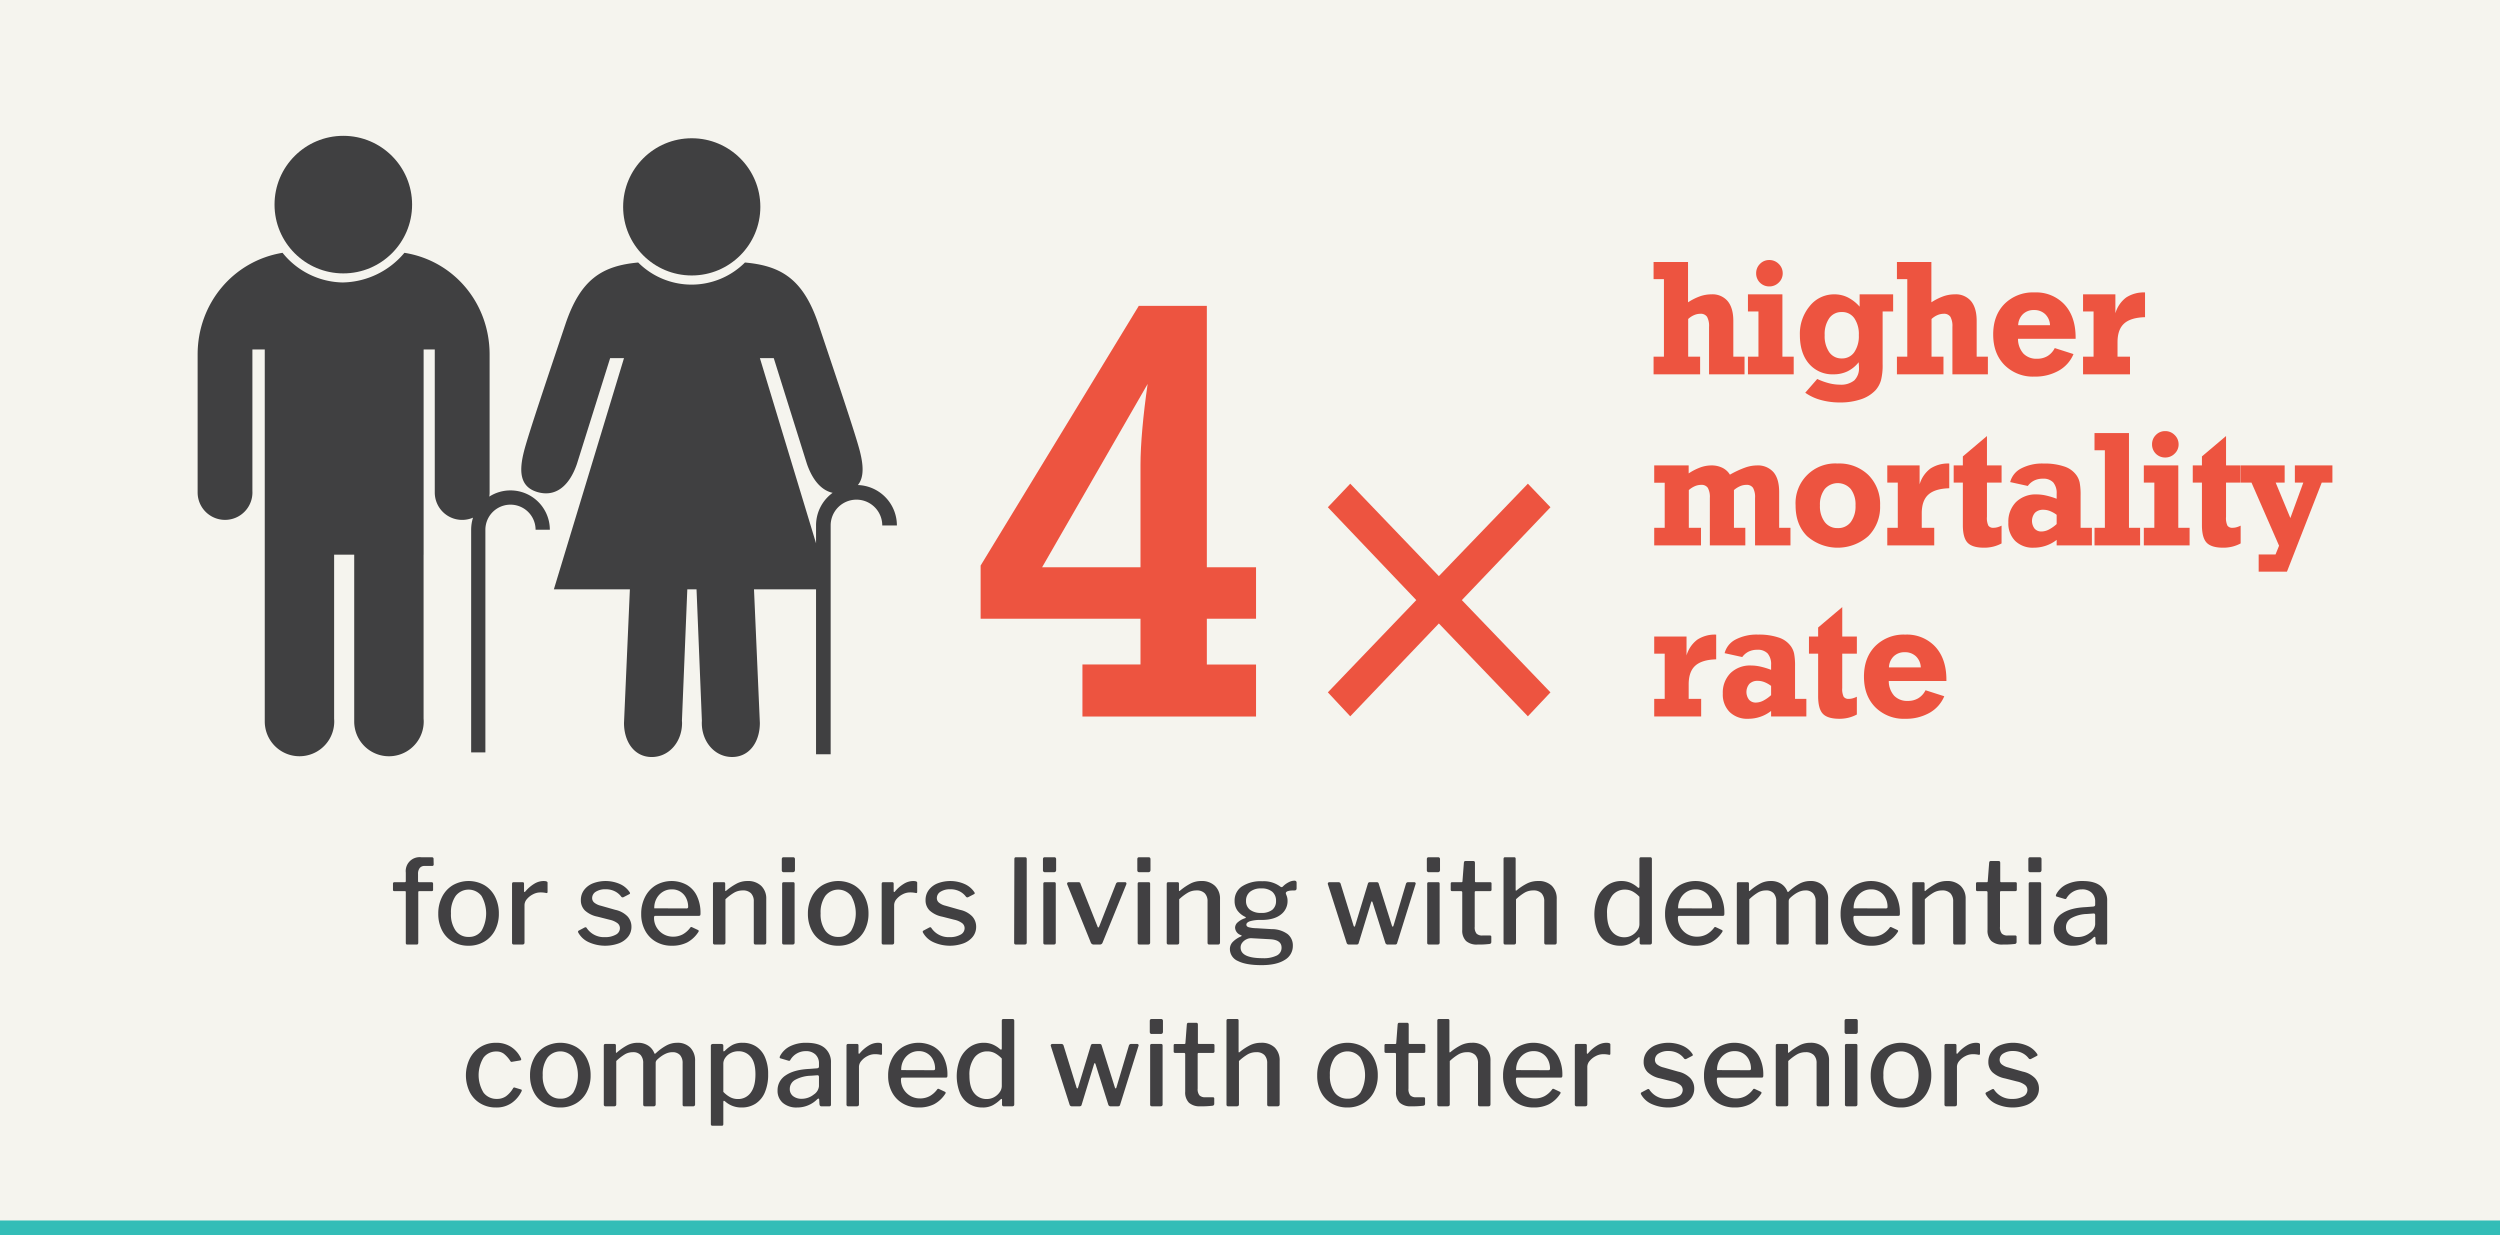 <svg xmlns="http://www.w3.org/2000/svg" width="850" height="420" viewBox="0 0 850 420"><defs><style>.cls-1{fill:#f5f4ee;}.cls-2{fill:none;stroke:#33bdb7;stroke-linecap:square;stroke-miterlimit:10;stroke-width:5.029px;}.cls-3{fill:#414042;}.cls-4{fill:#404041;}.cls-5{fill:#ed5440;}</style></defs><title>A11-pc-09am</title><g id="Top_Data_Viz" data-name="Top Data Viz"><rect class="cls-1" width="850" height="420"/><line class="cls-2" x1="0.527" y1="417.478" x2="849.473" y2="417.478"/><path class="cls-3" d="M147.251,300.468v2.08c0,.294-.173.44-.52.44h-4.16a.319.319,0,0,0-.36.36v17.16q0,.641-.52.64h-3.24c-.319,0-.479-.186-.479-.56v-17.28q0-.32-.28-.32h-3.6c-.32,0-.48-.146-.48-.44v-2.08a.46.46,0,0,1,.521-.52h3.439a.4.4,0,0,0,.32-.1.646.646,0,0,0,.08-.38v-2.76a4.726,4.726,0,0,1,5.279-5.24h3.561a.53.53,0,0,1,.6.6l.04,1.88a.465.465,0,0,1-.14.34.512.512,0,0,1-.38.14h-2.561a2,2,0,0,0-1.68.72,3.181,3.181,0,0,0-.56,2v2.44q0,.36.4.36h4.16Q147.251,299.948,147.251,300.468Z"/><path class="cls-3" d="M153.911,320.168a9.362,9.362,0,0,1-3.62-3.86,12.116,12.116,0,0,1-1.28-5.64,12.35,12.35,0,0,1,1.32-5.78,9.683,9.683,0,0,1,3.66-3.94,10.893,10.893,0,0,1,10.72.02,9.581,9.581,0,0,1,3.62,3.94,12.453,12.453,0,0,1,1.28,5.72,11.97,11.97,0,0,1-1.3,5.64,9.634,9.634,0,0,1-3.641,3.88,10.272,10.272,0,0,1-5.38,1.4A10.39,10.39,0,0,1,153.911,320.168Zm9.82-3.72a11.947,11.947,0,0,0-.021-11.84,5.573,5.573,0,0,0-8.78,0,9.737,9.737,0,0,0-1.6,5.94,9.57,9.57,0,0,0,1.6,5.88,5.248,5.248,0,0,0,4.44,2.12A5.121,5.121,0,0,0,163.731,316.448Z"/><path class="cls-3" d="M174.091,320.508v-19.96c0-.4.173-.6.521-.6h3.08q.479,0,.479.52v2.52c0,.16.046.254.14.28s.193-.026.3-.16a12.227,12.227,0,0,1,3.06-2.64,6.143,6.143,0,0,1,3.1-.92q1.4,0,1.4.56v3.12q0,.48-.439.4a8.748,8.748,0,0,0-2.12-.2,5.288,5.288,0,0,0-2.36.62,6.45,6.45,0,0,0-2.08,1.62,3.163,3.163,0,0,0-.84,2.04v12.76q0,.681-.76.68h-2.84A.566.566,0,0,1,174.091,320.508Z"/><path class="cls-3" d="M209.051,303.048a6.819,6.819,0,0,0-3.16-.7,5.984,5.984,0,0,0-3.28.82,2.521,2.521,0,0,0-1.28,2.22,1.989,1.989,0,0,0,.641,1.44,5.474,5.474,0,0,0,2.319,1.12l4.92,1.4a8.115,8.115,0,0,1,4.141,2.22,5.144,5.144,0,0,1,1.34,3.54,5.337,5.337,0,0,1-1.14,3.38,7.3,7.3,0,0,1-3.181,2.26,13.641,13.641,0,0,1-10.24-.42,7.621,7.621,0,0,1-3.479-3.18.715.715,0,0,1-.12-.36.393.393,0,0,1,.2-.36l1.96-1.04a.942.942,0,0,1,.4-.12.381.381,0,0,1,.319.16,7.043,7.043,0,0,0,6.28,3.2,7.279,7.279,0,0,0,3.64-.82,2.482,2.482,0,0,0,1.44-2.22,2.158,2.158,0,0,0-.82-1.7,6.861,6.861,0,0,0-2.7-1.18l-4.08-1.04a8.836,8.836,0,0,1-4.319-2.12,4.844,4.844,0,0,1-1.36-3.52,5.6,5.6,0,0,1,1.061-3.38,6.958,6.958,0,0,1,2.96-2.28,12.131,12.131,0,0,1,9.3.22,7.7,7.7,0,0,1,3.24,2.72.785.785,0,0,1,.159.4.337.337,0,0,1-.2.28l-2.08,1.08a.557.557,0,0,1-.24.04.612.612,0,0,1-.44-.2A6.126,6.126,0,0,0,209.051,303.048Z"/><path class="cls-3" d="M223.23,315.288a6.444,6.444,0,0,0,5.58,3.18,6.918,6.918,0,0,0,3.279-.76,8.053,8.053,0,0,0,2.641-2.36.346.346,0,0,1,.279-.16.57.57,0,0,1,.32.08l2.04.96a.363.363,0,0,1,.2.32.684.684,0,0,1-.12.32,10.445,10.445,0,0,1-3.84,3.58,11.444,11.444,0,0,1-5.24,1.1,10.539,10.539,0,0,1-5.36-1.36,9.49,9.49,0,0,1-3.68-3.82,11.616,11.616,0,0,1-1.32-5.58,12.423,12.423,0,0,1,1.36-5.92,9.782,9.782,0,0,1,3.7-3.94,10.8,10.8,0,0,1,10.42-.08,8.668,8.668,0,0,1,3.46,3.78,13.188,13.188,0,0,1,1.22,5.88v.16a1.148,1.148,0,0,1-.1.54q-.1.18-.5.18h-14.8c-.268,0-.4.213-.4.64A6.294,6.294,0,0,0,223.23,315.288Zm10.06-6.42a.868.868,0,0,0,.54-.12.563.563,0,0,0,.14-.44,6.607,6.607,0,0,0-.659-2.92,5.242,5.242,0,0,0-4.9-3,5.592,5.592,0,0,0-3.16.9,6.072,6.072,0,0,0-2.1,2.36,6.57,6.57,0,0,0-.7,3.18Z"/><path class="cls-3" d="M242.409,320.508v-19.96c0-.4.173-.6.521-.6h3.16q.479,0,.479.52v2.2c0,.16.033.254.1.28s.167-.026.3-.16a20.138,20.138,0,0,1,3.68-2.46,7.833,7.833,0,0,1,3.479-.78,6.443,6.443,0,0,1,4.7,1.66,5.948,5.948,0,0,1,1.7,4.46v14.76q0,.72-.68.72h-2.96q-.6,0-.6-.64v-14a3.859,3.859,0,0,0-.939-2.78,3.737,3.737,0,0,0-2.82-.98,5.863,5.863,0,0,0-2.82.7,16.4,16.4,0,0,0-3.06,2.3v14.72a.662.662,0,0,1-.18.52.862.862,0,0,1-.58.16h-2.84A.566.566,0,0,1,242.409,320.508Z"/><path class="cls-3" d="M270.289,295.708a.946.946,0,0,1-.18.64.8.8,0,0,1-.62.2h-2.96a.724.724,0,0,1-.561-.18.863.863,0,0,1-.16-.58v-3.64q0-.68.6-.68h3.319a.513.513,0,0,1,.4.18.669.669,0,0,1,.16.46Zm-.12,24.68a.784.784,0,0,1-.18.6.935.935,0,0,1-.62.16h-2.721a.855.855,0,0,1-.56-.14.642.642,0,0,1-.16-.5v-19.96a.706.706,0,0,1,.12-.46.561.561,0,0,1,.44-.14h3.2q.48,0,.48.56Z"/><path class="cls-3" d="M279.589,320.168a9.362,9.362,0,0,1-3.62-3.86,12.116,12.116,0,0,1-1.28-5.64,12.35,12.35,0,0,1,1.32-5.78,9.683,9.683,0,0,1,3.66-3.94,10.893,10.893,0,0,1,10.72.02,9.581,9.581,0,0,1,3.62,3.94,12.453,12.453,0,0,1,1.28,5.72,11.97,11.97,0,0,1-1.3,5.64,9.634,9.634,0,0,1-3.641,3.88,10.272,10.272,0,0,1-5.38,1.4A10.39,10.39,0,0,1,279.589,320.168Zm9.82-3.72a11.947,11.947,0,0,0-.021-11.84,5.573,5.573,0,0,0-8.78,0,9.737,9.737,0,0,0-1.6,5.94,9.57,9.57,0,0,0,1.6,5.88,5.248,5.248,0,0,0,4.44,2.12A5.121,5.121,0,0,0,289.409,316.448Z"/><path class="cls-3" d="M299.768,320.508v-19.96c0-.4.173-.6.521-.6h3.08q.479,0,.479.52v2.52c0,.16.046.254.14.28s.193-.026.3-.16a12.227,12.227,0,0,1,3.06-2.64,6.143,6.143,0,0,1,3.1-.92q1.4,0,1.4.56v3.12q0,.48-.439.4a8.748,8.748,0,0,0-2.12-.2,5.288,5.288,0,0,0-2.36.62,6.45,6.45,0,0,0-2.08,1.62,3.163,3.163,0,0,0-.84,2.04v12.76q0,.681-.76.68h-2.84A.566.566,0,0,1,299.768,320.508Z"/><path class="cls-3" d="M326.249,303.048a6.819,6.819,0,0,0-3.16-.7,5.984,5.984,0,0,0-3.28.82,2.521,2.521,0,0,0-1.28,2.22,1.989,1.989,0,0,0,.641,1.44,5.474,5.474,0,0,0,2.319,1.12l4.92,1.4a8.115,8.115,0,0,1,4.141,2.22,5.144,5.144,0,0,1,1.34,3.54,5.337,5.337,0,0,1-1.14,3.38,7.3,7.3,0,0,1-3.181,2.26,13.641,13.641,0,0,1-10.24-.42,7.621,7.621,0,0,1-3.479-3.18.715.715,0,0,1-.12-.36.393.393,0,0,1,.2-.36l1.96-1.04a.942.942,0,0,1,.4-.12.381.381,0,0,1,.319.16,7.043,7.043,0,0,0,6.28,3.2,7.279,7.279,0,0,0,3.64-.82,2.482,2.482,0,0,0,1.44-2.22,2.158,2.158,0,0,0-.82-1.7,6.861,6.861,0,0,0-2.7-1.18l-4.08-1.04a8.836,8.836,0,0,1-4.319-2.12,4.844,4.844,0,0,1-1.36-3.52,5.6,5.6,0,0,1,1.061-3.38,6.958,6.958,0,0,1,2.96-2.28,12.131,12.131,0,0,1,9.3.22,7.7,7.7,0,0,1,3.24,2.72.785.785,0,0,1,.159.4.337.337,0,0,1-.2.28l-2.08,1.08a.557.557,0,0,1-.24.04.612.612,0,0,1-.44-.2A6.126,6.126,0,0,0,326.249,303.048Z"/><path class="cls-3" d="M349.088,320.388a.787.787,0,0,1-.18.6,1.014,1.014,0,0,1-.66.16h-2.721a.855.855,0,0,1-.56-.14.642.642,0,0,1-.16-.5l.08-28.44c0-.4.173-.6.521-.6h3.159q.52,0,.521.6Z"/><path class="cls-3" d="M359.087,295.708a.946.946,0,0,1-.18.64.8.8,0,0,1-.62.2h-2.96a.724.724,0,0,1-.561-.18.863.863,0,0,1-.16-.58v-3.64q0-.68.6-.68h3.319a.513.513,0,0,1,.4.18.669.669,0,0,1,.16.46Zm-.12,24.68a.784.784,0,0,1-.18.6.935.935,0,0,1-.62.16h-2.721a.855.855,0,0,1-.56-.14.642.642,0,0,1-.16-.5v-19.96a.706.706,0,0,1,.12-.46.561.561,0,0,1,.44-.14h3.2q.48,0,.48.56Z"/><path class="cls-3" d="M382.927,300.168a.557.557,0,0,1,.04.46l-8.08,19.84a.99.99,0,0,1-1.04.68h-1.88a1.065,1.065,0,0,1-1.08-.64l-8.04-19.84a.437.437,0,0,1-.04-.2.478.478,0,0,1,.16-.38.585.585,0,0,1,.4-.14h3.32a.623.623,0,0,1,.68.52l5.761,14.48q.12.4.279.4t.36-.44l5.68-14.48a.825.825,0,0,1,.721-.48h2.359A.421.421,0,0,1,382.927,300.168Z"/><path class="cls-3" d="M391.167,295.708a.946.946,0,0,1-.18.64.8.8,0,0,1-.62.2h-2.96a.724.724,0,0,1-.561-.18.863.863,0,0,1-.16-.58v-3.64q0-.68.6-.68h3.319a.513.513,0,0,1,.4.18.669.669,0,0,1,.16.46Zm-.12,24.68a.784.784,0,0,1-.18.6.935.935,0,0,1-.62.16h-2.721a.855.855,0,0,1-.56-.14.642.642,0,0,1-.16-.5v-19.96a.706.706,0,0,1,.12-.46.561.561,0,0,1,.44-.14h3.2q.48,0,.48.56Z"/><path class="cls-3" d="M396.686,320.508v-19.96c0-.4.173-.6.521-.6h3.16q.479,0,.479.52v2.2c0,.16.033.254.1.28s.167-.026.3-.16a20.138,20.138,0,0,1,3.68-2.46,7.833,7.833,0,0,1,3.479-.78,6.443,6.443,0,0,1,4.7,1.66,5.948,5.948,0,0,1,1.7,4.46v14.76q0,.72-.68.72h-2.96q-.6,0-.6-.64v-14a3.859,3.859,0,0,0-.939-2.78,3.737,3.737,0,0,0-2.82-.98,5.863,5.863,0,0,0-2.82.7,16.4,16.4,0,0,0-3.06,2.3v14.72a.662.662,0,0,1-.18.52.862.862,0,0,1-.58.16h-2.84A.566.566,0,0,1,396.686,320.508Z"/><path class="cls-3" d="M440.847,300.148v1.8q0,.8-.681.8-.64,0-1.2.04a4.531,4.531,0,0,0-.96.16,1.458,1.458,0,0,0-.7.38.583.583,0,0,0-.1.54q.04.119.3.8a4.59,4.59,0,0,1,.261,1.64,5.685,5.685,0,0,1-2.3,4.66q-2.3,1.821-6.659,1.82a12.128,12.128,0,0,0-3.841.44q-1.2.44-1.2,1.16,0,.6.76.86a10.183,10.183,0,0,0,2.56.34l5.32.32a9.1,9.1,0,0,1,5.38,1.68,4.889,4.889,0,0,1,1.78,3.96,5.46,5.46,0,0,1-2.78,4.84q-2.78,1.759-7.86,1.76-5.279,0-8.02-1.4a4.408,4.408,0,0,1-2.74-4.08,3.435,3.435,0,0,1,.96-2.4,8.672,8.672,0,0,1,2.8-1.88q.48-.24,0-.44a2.842,2.842,0,0,1-2-2.56,2.456,2.456,0,0,1,.9-1.8,7.029,7.029,0,0,1,2.5-1.4q.24-.08.24-.2c0-.106-.08-.2-.24-.28a6.875,6.875,0,0,1-2.68-2.24,5.561,5.561,0,0,1-.88-3.16,5.718,5.718,0,0,1,2.46-4.9,11.688,11.688,0,0,1,6.939-1.78,9.407,9.407,0,0,1,6.12,1.8.86.86,0,0,0,.44.2.691.691,0,0,0,.479-.24,7.116,7.116,0,0,1,1.86-1.38,4.39,4.39,0,0,1,2.02-.58Q440.846,299.427,440.847,300.148Zm-15.4,18.84a3.427,3.427,0,0,0-1.62.36,3.877,3.877,0,0,0-1.439,1.14,2.618,2.618,0,0,0-.58,1.66q0,3.639,7.52,3.64a10.1,10.1,0,0,0,4.76-.9,2.9,2.9,0,0,0,1.641-2.7q0-2.6-3.761-2.84Zm7.14-9.66a3.728,3.728,0,0,0,1.261-3.02,3.931,3.931,0,0,0-1.28-3.12,5.56,5.56,0,0,0-3.76-1.12,5.745,5.745,0,0,0-3.8,1.14,3.833,3.833,0,0,0-1.359,3.1,3.639,3.639,0,0,0,1.34,3,5.951,5.951,0,0,0,3.82,1.08A5.757,5.757,0,0,0,432.586,309.328Z"/><path class="cls-3" d="M481.266,300.168a.44.44,0,0,1,.02.46l-6.24,19.96a.709.709,0,0,1-.26.44.9.9,0,0,1-.5.12h-2.36a.827.827,0,0,1-.92-.6l-4.319-13.72q-.12-.36-.28-.36-.12,0-.24.36l-4.2,13.76a.709.709,0,0,1-.26.44.9.9,0,0,1-.5.12h-2.479a.8.8,0,0,1-.881-.6l-6.359-19.88a.437.437,0,0,1-.04-.2.531.531,0,0,1,.14-.36.481.481,0,0,1,.38-.16h3.12a.725.725,0,0,1,.721.52l4.4,14.24c.08.24.173.36.28.36s.2-.133.28-.4l4.319-14.24a.617.617,0,0,1,.681-.48h2.319a.625.625,0,0,1,.681.52l4.479,14.24c.08.24.173.36.28.36s.2-.133.28-.4l4.239-14.24a.751.751,0,0,1,.761-.48h2.039A.467.467,0,0,1,481.266,300.168Z"/><path class="cls-3" d="M489.605,295.708a.946.946,0,0,1-.18.64.8.8,0,0,1-.62.2h-2.96a.724.724,0,0,1-.561-.18.863.863,0,0,1-.16-.58v-3.64q0-.68.6-.68h3.319a.513.513,0,0,1,.4.18.669.669,0,0,1,.16.46Zm-.12,24.68a.784.784,0,0,1-.18.6.935.935,0,0,1-.62.16h-2.721a.855.855,0,0,1-.56-.14.642.642,0,0,1-.16-.5v-19.96a.706.706,0,0,1,.12-.46.561.561,0,0,1,.44-.14H489q.48,0,.48.56Z"/><path class="cls-3" d="M501.766,302.988q-.36,0-.36.4v11.72a3.331,3.331,0,0,0,.62,2.32,2.654,2.654,0,0,0,1.979.64h2.561a.424.424,0,0,1,.479.48v1.72a.646.646,0,0,1-.6.68,29.356,29.356,0,0,1-4.08.2,5.5,5.5,0,0,1-3.92-1.22,5,5,0,0,1-1.28-3.78v-12.68c0-.32-.134-.48-.4-.48h-3c-.348,0-.521-.16-.521-.48v-2.12q0-.44.48-.44h3.2q.321,0,.32-.36l.48-6.28q.079-.56.479-.56h2.76q.52,0,.521.64v6.2a.318.318,0,0,0,.359.36h4.8q.479,0,.479.44v2.12q0,.48-.56.48Z"/><path class="cls-3" d="M511.345,320.988a.707.707,0,0,1-.141-.48v-28.44q0-.6.48-.6h3.16q.479,0,.479.52v10.56q0,.48.4.12a18.487,18.487,0,0,1,3.72-2.4,8.38,8.38,0,0,1,3.479-.72,6.391,6.391,0,0,1,4.721,1.64,6.111,6.111,0,0,1,1.64,4.52v14.72q0,.72-.68.72h-2.96q-.6,0-.6-.64v-14a3.908,3.908,0,0,0-.92-2.78,3.667,3.667,0,0,0-2.8-.98,5.847,5.847,0,0,0-2.82.68,16.624,16.624,0,0,0-3.06,2.32v14.72q0,.681-.76.68h-2.84A.64.64,0,0,1,511.345,320.988Z"/><path class="cls-3" d="M557.483,320.508v-1.52c0-.24-.067-.36-.2-.36-.08,0-.187.067-.32.2a12.439,12.439,0,0,1-2.6,1.94,7.255,7.255,0,0,1-3.56.78,8.4,8.4,0,0,1-4.5-1.22,8.14,8.14,0,0,1-3.1-3.64,15.553,15.553,0,0,1,.061-11.74,9.446,9.446,0,0,1,3.279-3.98,8.206,8.206,0,0,1,4.7-1.42,7.733,7.733,0,0,1,3.04.56,9.478,9.478,0,0,1,2.48,1.56.572.572,0,0,0,.4.2q.24,0,.24-.48v-9.32q0-.6.52-.6h3.2a.48.48,0,0,1,.38.16.645.645,0,0,1,.141.44v28.4a.663.663,0,0,1-.181.52.859.859,0,0,1-.58.16h-2.76A.565.565,0,0,1,557.483,320.508Zm-2.44-17.44a5.49,5.49,0,0,0-2.56-.6,5.348,5.348,0,0,0-4.4,2.12,9.67,9.67,0,0,0-1.68,6.12q0,4,1.64,5.98a5.253,5.253,0,0,0,4.24,1.98,5.091,5.091,0,0,0,2.561-.66,5.537,5.537,0,0,0,1.859-1.68,3.611,3.611,0,0,0,.7-2.06v-9.36A9.343,9.343,0,0,0,555.043,303.068Z"/><path class="cls-3" d="M571.343,315.288a6.444,6.444,0,0,0,5.58,3.18,6.918,6.918,0,0,0,3.279-.76,8.053,8.053,0,0,0,2.641-2.36.346.346,0,0,1,.279-.16.57.57,0,0,1,.32.08l2.04.96a.363.363,0,0,1,.2.32.684.684,0,0,1-.12.32,10.445,10.445,0,0,1-3.84,3.58,11.444,11.444,0,0,1-5.24,1.1,10.539,10.539,0,0,1-5.36-1.36,9.49,9.49,0,0,1-3.68-3.82,11.616,11.616,0,0,1-1.32-5.58,12.423,12.423,0,0,1,1.36-5.92,9.782,9.782,0,0,1,3.7-3.94,10.8,10.8,0,0,1,10.42-.08,8.668,8.668,0,0,1,3.46,3.78,13.188,13.188,0,0,1,1.22,5.88v.16a1.148,1.148,0,0,1-.1.54q-.1.18-.5.18h-14.8c-.268,0-.4.213-.4.64A6.294,6.294,0,0,0,571.343,315.288Zm10.06-6.42a.868.868,0,0,0,.54-.12.563.563,0,0,0,.14-.44,6.607,6.607,0,0,0-.659-2.92,5.242,5.242,0,0,0-4.9-3,5.592,5.592,0,0,0-3.16.9,6.072,6.072,0,0,0-2.1,2.36,6.57,6.57,0,0,0-.7,3.18Z"/><path class="cls-3" d="M590.521,320.508v-19.96c0-.4.173-.6.521-.6h3.12q.479,0,.479.52v2.2c0,.16.04.254.12.28s.173-.026.28-.16a18.578,18.578,0,0,1,3.58-2.46,7.615,7.615,0,0,1,3.42-.78,6.241,6.241,0,0,1,3.64,1,5.43,5.43,0,0,1,2.04,2.6c.053.08.106.12.16.12a.549.549,0,0,0,.359-.2,17.44,17.44,0,0,1,3.6-2.62,7.664,7.664,0,0,1,3.6-.9,6,6,0,0,1,4.5,1.66,6.222,6.222,0,0,1,1.62,4.54v14.68a.637.637,0,0,1-.72.72h-2.96a.56.56,0,0,1-.44-.14.781.781,0,0,1-.12-.5v-14a4.02,4.02,0,0,0-.88-2.78,3.368,3.368,0,0,0-2.64-.98q-2.4,0-5.12,2.52a1.942,1.942,0,0,0-.4.54,1.484,1.484,0,0,0-.119.62v14a.637.637,0,0,1-.721.72h-2.92q-.6,0-.6-.64v-14a4.083,4.083,0,0,0-.86-2.78,3.357,3.357,0,0,0-2.66-.98,5.368,5.368,0,0,0-2.68.7,16.7,16.7,0,0,0-2.96,2.3v14.72a.662.662,0,0,1-.18.52.862.862,0,0,1-.58.16h-2.84A.566.566,0,0,1,590.521,320.508Z"/><path class="cls-3" d="M631.021,315.288a6.444,6.444,0,0,0,5.58,3.18,6.918,6.918,0,0,0,3.279-.76,8.053,8.053,0,0,0,2.641-2.36.346.346,0,0,1,.279-.16.57.57,0,0,1,.32.08l2.04.96a.363.363,0,0,1,.2.32.684.684,0,0,1-.12.32,10.445,10.445,0,0,1-3.84,3.58,11.444,11.444,0,0,1-5.24,1.1,10.539,10.539,0,0,1-5.36-1.36,9.49,9.49,0,0,1-3.68-3.82,11.616,11.616,0,0,1-1.32-5.58,12.423,12.423,0,0,1,1.36-5.92,9.782,9.782,0,0,1,3.7-3.94,10.8,10.8,0,0,1,10.42-.08,8.668,8.668,0,0,1,3.46,3.78,13.188,13.188,0,0,1,1.22,5.88v.16a1.148,1.148,0,0,1-.1.54q-.1.18-.5.18h-14.8c-.268,0-.4.213-.4.64A6.294,6.294,0,0,0,631.021,315.288Zm10.06-6.42a.868.868,0,0,0,.54-.12.563.563,0,0,0,.14-.44,6.607,6.607,0,0,0-.659-2.92,5.242,5.242,0,0,0-4.9-3,5.592,5.592,0,0,0-3.16.9,6.072,6.072,0,0,0-2.1,2.36,6.57,6.57,0,0,0-.7,3.18Z"/><path class="cls-3" d="M650.2,320.508v-19.96c0-.4.173-.6.521-.6h3.16q.479,0,.479.52v2.2c0,.16.033.254.1.28s.167-.026.3-.16a20.138,20.138,0,0,1,3.68-2.46,7.833,7.833,0,0,1,3.479-.78,6.443,6.443,0,0,1,4.7,1.66,5.948,5.948,0,0,1,1.7,4.46v14.76q0,.72-.68.72h-2.96q-.6,0-.6-.64v-14a3.859,3.859,0,0,0-.939-2.78,3.737,3.737,0,0,0-2.82-.98,5.863,5.863,0,0,0-2.82.7,16.4,16.4,0,0,0-3.06,2.3v14.72a.662.662,0,0,1-.18.52.862.862,0,0,1-.58.16h-2.84A.566.566,0,0,1,650.2,320.508Z"/><path class="cls-3" d="M680.36,302.988q-.36,0-.36.4v11.72a3.331,3.331,0,0,0,.62,2.32,2.654,2.654,0,0,0,1.979.64h2.561a.424.424,0,0,1,.479.48v1.72a.646.646,0,0,1-.6.68,29.356,29.356,0,0,1-4.08.2,5.5,5.5,0,0,1-3.92-1.22,5,5,0,0,1-1.28-3.78v-12.68c0-.32-.134-.48-.4-.48h-3c-.348,0-.521-.16-.521-.48v-2.12q0-.44.48-.44h3.2q.321,0,.32-.36l.48-6.28q.079-.56.479-.56h2.76q.52,0,.521.64v6.2a.318.318,0,0,0,.359.36h4.8q.479,0,.479.44v2.12q0,.48-.56.48Z"/><path class="cls-3" d="M694.119,295.708a.946.946,0,0,1-.18.64.8.8,0,0,1-.62.2h-2.96a.724.724,0,0,1-.561-.18.863.863,0,0,1-.16-.58v-3.64q0-.68.6-.68h3.319a.513.513,0,0,1,.4.18.669.669,0,0,1,.16.46Zm-.12,24.68a.784.784,0,0,1-.18.6.935.935,0,0,1-.62.16h-2.721a.855.855,0,0,1-.56-.14.642.642,0,0,1-.16-.5v-19.96a.706.706,0,0,1,.12-.46.561.561,0,0,1,.44-.14h3.2q.48,0,.48.56Z"/><path class="cls-3" d="M704.919,321.548a7.058,7.058,0,0,1-4.86-1.58,5.362,5.362,0,0,1-1.779-4.22,5.951,5.951,0,0,1,2.819-5.16q2.82-1.92,8.021-2.16l2.6-.2q.64-.08.64-.6v-1a4.074,4.074,0,0,0-1.2-3.1,4.572,4.572,0,0,0-3.28-1.14,6.014,6.014,0,0,0-5.24,2.96.6.6,0,0,1-.26.3.658.658,0,0,1-.42-.02l-2.72-.8a.314.314,0,0,1-.24-.32,1.218,1.218,0,0,1,.12-.44,7.671,7.671,0,0,1,3.42-3.34,12.018,12.018,0,0,1,5.54-1.18q4.2,0,6.279,1.8a6.261,6.261,0,0,1,2.08,5v14.12a.774.774,0,0,1-.14.54.632.632,0,0,1-.46.14h-2.68q-.561,0-.641-.8l-.08-1.52c-.054-.213-.134-.32-.239-.32a1.016,1.016,0,0,0-.44.24A9.567,9.567,0,0,1,704.919,321.548Zm6.88-10.96-2.16.16a11.813,11.813,0,0,0-5.26,1.34,3.5,3.5,0,0,0-1.94,3.14,2.985,2.985,0,0,0,1.12,2.46,4.648,4.648,0,0,0,3,.9,6.57,6.57,0,0,0,4.08-1.48,3.8,3.8,0,0,0,1.72-2.8v-3.12Q712.358,310.548,711.8,310.588Z"/><path class="cls-3" d="M173.891,356.028a9.247,9.247,0,0,1,3.24,3.84.8.8,0,0,1,.08.36q0,.24-.36.32l-2.84.48h-.12c-.16,0-.294-.106-.4-.32a10.213,10.213,0,0,0-2.16-2.42,4.079,4.079,0,0,0-2.52-.78,5.319,5.319,0,0,0-4.44,2.12,11.46,11.46,0,0,0,.04,11.88,5.508,5.508,0,0,0,4.561,2.12,5.223,5.223,0,0,0,3.1-.92,9.127,9.127,0,0,0,2.42-2.76.539.539,0,0,1,.24-.2.484.484,0,0,1,.32.04l2.12.64c.239.08.293.28.159.6a10.208,10.208,0,0,1-3.3,3.94,8.989,8.989,0,0,1-5.42,1.58,10.13,10.13,0,0,1-5.28-1.38,9.533,9.533,0,0,1-3.619-3.86,13.052,13.052,0,0,1,.02-11.4,9.757,9.757,0,0,1,8.88-5.36A9.122,9.122,0,0,1,173.891,356.028Z"/><path class="cls-3" d="M185.11,375.168a9.362,9.362,0,0,1-3.62-3.86,12.116,12.116,0,0,1-1.28-5.64,12.35,12.35,0,0,1,1.32-5.78,9.683,9.683,0,0,1,3.66-3.94,10.893,10.893,0,0,1,10.72.02,9.581,9.581,0,0,1,3.62,3.94,12.453,12.453,0,0,1,1.28,5.72,11.97,11.97,0,0,1-1.3,5.64,9.634,9.634,0,0,1-3.641,3.88,10.272,10.272,0,0,1-5.38,1.4A10.39,10.39,0,0,1,185.11,375.168Zm9.82-3.72a11.947,11.947,0,0,0-.021-11.84,5.573,5.573,0,0,0-8.78,0,9.737,9.737,0,0,0-1.6,5.94,9.57,9.57,0,0,0,1.6,5.88,5.248,5.248,0,0,0,4.44,2.12A5.121,5.121,0,0,0,194.931,371.448Z"/><path class="cls-3" d="M205.29,375.508v-19.96c0-.4.173-.6.521-.6h3.12q.479,0,.479.52v2.2c0,.16.04.254.12.28s.173-.026.28-.16a18.578,18.578,0,0,1,3.58-2.46,7.615,7.615,0,0,1,3.42-.78,6.241,6.241,0,0,1,3.64,1,5.43,5.43,0,0,1,2.04,2.6c.053.08.106.12.16.12a.549.549,0,0,0,.359-.2,17.44,17.44,0,0,1,3.6-2.62,7.664,7.664,0,0,1,3.6-.9,6,6,0,0,1,4.5,1.66,6.222,6.222,0,0,1,1.62,4.54v14.68a.637.637,0,0,1-.72.72h-2.96a.56.56,0,0,1-.44-.14.781.781,0,0,1-.12-.5v-14a4.02,4.02,0,0,0-.88-2.78,3.368,3.368,0,0,0-2.64-.98q-2.4,0-5.12,2.52a1.942,1.942,0,0,0-.4.54,1.484,1.484,0,0,0-.119.62v14a.637.637,0,0,1-.721.72h-2.92q-.6,0-.6-.64v-14a4.083,4.083,0,0,0-.86-2.78,3.357,3.357,0,0,0-2.66-.98,5.368,5.368,0,0,0-2.68.7,16.7,16.7,0,0,0-2.96,2.3v14.72a.662.662,0,0,1-.18.52.862.862,0,0,1-.58.16h-2.84A.566.566,0,0,1,205.29,375.508Z"/><path class="cls-3" d="M245.93,355.588v1.56c0,.214.053.32.16.32a.977.977,0,0,0,.359-.2,11.919,11.919,0,0,1,2.54-1.96,7.252,7.252,0,0,1,3.58-.76,8.225,8.225,0,0,1,4.42,1.2,8.123,8.123,0,0,1,3.061,3.6,13.967,13.967,0,0,1,1.12,5.92,15.176,15.176,0,0,1-1.12,6.14,8.426,8.426,0,0,1-3.16,3.84,8.593,8.593,0,0,1-4.72,1.3,8.23,8.23,0,0,1-5.561-2,.926.926,0,0,0-.479-.28c-.134,0-.2.174-.2.52v7.4q0,.56-.48.56H242.21c-.348,0-.521-.187-.521-.56v-26.52a.724.724,0,0,1,.181-.56.859.859,0,0,1,.579-.16h2.8Q245.93,354.948,245.93,355.588Zm2.34,17.46a5.451,5.451,0,0,0,2.58.62,5.206,5.206,0,0,0,4.38-2.14q1.62-2.139,1.62-6.26,0-4-1.6-5.92a5.2,5.2,0,0,0-4.2-1.92,5.548,5.548,0,0,0-2.62.62,4.921,4.921,0,0,0-1.84,1.6,3.46,3.46,0,0,0-.66,1.94v9.64A9.366,9.366,0,0,0,248.269,373.048Z"/><path class="cls-3" d="M271.01,376.548a7.058,7.058,0,0,1-4.86-1.58,5.362,5.362,0,0,1-1.779-4.22,5.951,5.951,0,0,1,2.819-5.16q2.82-1.92,8.021-2.16l2.6-.2q.64-.08.64-.6v-1a4.074,4.074,0,0,0-1.2-3.1,4.572,4.572,0,0,0-3.28-1.14,6.014,6.014,0,0,0-5.24,2.96.6.6,0,0,1-.26.3.658.658,0,0,1-.42-.02l-2.72-.8a.314.314,0,0,1-.24-.32,1.218,1.218,0,0,1,.12-.44,7.671,7.671,0,0,1,3.42-3.34,12.018,12.018,0,0,1,5.54-1.18q4.2,0,6.279,1.8a6.261,6.261,0,0,1,2.08,5v14.12a.774.774,0,0,1-.14.54.632.632,0,0,1-.46.14h-2.68q-.561,0-.641-.8l-.08-1.52c-.054-.213-.134-.32-.239-.32a1.016,1.016,0,0,0-.44.24A9.567,9.567,0,0,1,271.01,376.548Zm6.88-10.96-2.16.16a11.813,11.813,0,0,0-5.26,1.34,3.5,3.5,0,0,0-1.94,3.14,2.985,2.985,0,0,0,1.12,2.46,4.648,4.648,0,0,0,3,.9,6.57,6.57,0,0,0,4.08-1.48,3.8,3.8,0,0,0,1.72-2.8v-3.12Q278.449,365.548,277.89,365.588Z"/><path class="cls-3" d="M287.808,375.508v-19.96c0-.4.173-.6.521-.6h3.08q.479,0,.479.52v2.52c0,.16.046.254.14.28s.193-.026.3-.16a12.227,12.227,0,0,1,3.06-2.64,6.143,6.143,0,0,1,3.1-.92q1.4,0,1.4.56v3.12q0,.48-.439.4a8.748,8.748,0,0,0-2.12-.2,5.288,5.288,0,0,0-2.36.62,6.45,6.45,0,0,0-2.08,1.62,3.163,3.163,0,0,0-.84,2.04v12.76q0,.681-.76.68h-2.84A.566.566,0,0,1,287.808,375.508Z"/><path class="cls-3" d="M307.189,370.288a6.444,6.444,0,0,0,5.58,3.18,6.918,6.918,0,0,0,3.279-.76,8.053,8.053,0,0,0,2.641-2.36.346.346,0,0,1,.279-.16.57.57,0,0,1,.32.08l2.04.96a.363.363,0,0,1,.2.32.684.684,0,0,1-.12.32,10.445,10.445,0,0,1-3.84,3.58,11.444,11.444,0,0,1-5.24,1.1,10.539,10.539,0,0,1-5.36-1.36,9.49,9.49,0,0,1-3.68-3.82,11.616,11.616,0,0,1-1.32-5.58,12.423,12.423,0,0,1,1.36-5.92,9.782,9.782,0,0,1,3.7-3.94,10.8,10.8,0,0,1,10.42-.08,8.668,8.668,0,0,1,3.46,3.78,13.188,13.188,0,0,1,1.22,5.88v.16a1.148,1.148,0,0,1-.1.54q-.1.18-.5.18h-14.8c-.268,0-.4.213-.4.64A6.294,6.294,0,0,0,307.189,370.288Zm10.06-6.42a.868.868,0,0,0,.54-.12.563.563,0,0,0,.14-.44,6.607,6.607,0,0,0-.659-2.92,5.242,5.242,0,0,0-4.9-3,5.592,5.592,0,0,0-3.16.9,6.072,6.072,0,0,0-2.1,2.36,6.57,6.57,0,0,0-.7,3.18Z"/><path class="cls-3" d="M340.688,375.508v-1.52c0-.24-.067-.36-.2-.36-.08,0-.187.067-.32.2a12.439,12.439,0,0,1-2.6,1.94,7.255,7.255,0,0,1-3.56.78,8.4,8.4,0,0,1-4.5-1.22,8.14,8.14,0,0,1-3.1-3.64,15.553,15.553,0,0,1,.061-11.74,9.446,9.446,0,0,1,3.279-3.98,8.206,8.206,0,0,1,4.7-1.42,7.733,7.733,0,0,1,3.04.56,9.478,9.478,0,0,1,2.48,1.56.572.572,0,0,0,.4.2q.24,0,.24-.48v-9.32q0-.6.52-.6h3.2a.48.48,0,0,1,.38.16.645.645,0,0,1,.141.44v28.4a.663.663,0,0,1-.181.52.859.859,0,0,1-.58.16h-2.76A.565.565,0,0,1,340.688,375.508Zm-2.44-17.44a5.49,5.49,0,0,0-2.56-.6,5.348,5.348,0,0,0-4.4,2.12,9.67,9.67,0,0,0-1.68,6.12q0,4,1.64,5.98a5.253,5.253,0,0,0,4.24,1.98,5.091,5.091,0,0,0,2.561-.66,5.537,5.537,0,0,0,1.859-1.68,3.611,3.611,0,0,0,.7-2.06v-9.36A9.343,9.343,0,0,0,338.248,358.068Z"/><path class="cls-3" d="M387.067,355.168a.44.44,0,0,1,.02.46l-6.24,19.96a.709.709,0,0,1-.26.44.9.9,0,0,1-.5.12h-2.36a.827.827,0,0,1-.92-.6l-4.319-13.72q-.12-.36-.28-.36-.12,0-.24.36l-4.2,13.76a.709.709,0,0,1-.26.44.9.9,0,0,1-.5.12h-2.479a.8.8,0,0,1-.881-.6l-6.359-19.88a.437.437,0,0,1-.04-.2.531.531,0,0,1,.14-.36.481.481,0,0,1,.38-.16h3.12a.725.725,0,0,1,.721.52l4.4,14.24c.08.24.173.36.28.36s.2-.133.28-.4l4.319-14.24a.617.617,0,0,1,.681-.48h2.319a.625.625,0,0,1,.681.52l4.479,14.24c.08.24.173.36.28.36s.2-.133.28-.4l4.239-14.24a.751.751,0,0,1,.761-.48h2.039A.467.467,0,0,1,387.067,355.168Z"/><path class="cls-3" d="M395.407,350.708a.946.946,0,0,1-.18.64.8.8,0,0,1-.62.2h-2.96a.724.724,0,0,1-.561-.18.863.863,0,0,1-.16-.58v-3.64q0-.68.6-.68h3.319a.513.513,0,0,1,.4.18.669.669,0,0,1,.16.46Zm-.12,24.68a.784.784,0,0,1-.18.6.935.935,0,0,1-.62.16h-2.721a.855.855,0,0,1-.56-.14.642.642,0,0,1-.16-.5v-19.96a.706.706,0,0,1,.12-.46.561.561,0,0,1,.44-.14h3.2q.48,0,.48.56Z"/><path class="cls-3" d="M407.567,357.988q-.36,0-.36.4v11.72a3.331,3.331,0,0,0,.62,2.32,2.654,2.654,0,0,0,1.979.64h2.561a.424.424,0,0,1,.479.48v1.72a.646.646,0,0,1-.6.68,29.356,29.356,0,0,1-4.08.2,5.5,5.5,0,0,1-3.92-1.22,5,5,0,0,1-1.28-3.78v-12.68c0-.32-.134-.48-.4-.48h-3c-.348,0-.521-.16-.521-.48v-2.12q0-.44.48-.44h3.2q.321,0,.32-.36l.48-6.28q.079-.56.479-.56h2.76q.52,0,.521.64v6.2a.318.318,0,0,0,.359.36h4.8q.479,0,.479.44v2.12q0,.48-.56.48Z"/><path class="cls-3" d="M417.146,375.988a.707.707,0,0,1-.141-.48v-28.44q0-.6.48-.6h3.16q.479,0,.479.52v10.56q0,.48.4.12a18.487,18.487,0,0,1,3.72-2.4,8.38,8.38,0,0,1,3.479-.72,6.391,6.391,0,0,1,4.721,1.64,6.111,6.111,0,0,1,1.64,4.52v14.72q0,.72-.68.72h-2.96q-.6,0-.6-.64v-14a3.908,3.908,0,0,0-.92-2.78,3.667,3.667,0,0,0-2.8-.98,5.847,5.847,0,0,0-2.82.68,16.624,16.624,0,0,0-3.06,2.32v14.72q0,.681-.76.68h-2.84A.64.64,0,0,1,417.146,375.988Z"/><path class="cls-3" d="M452.745,375.168a9.362,9.362,0,0,1-3.62-3.86,12.116,12.116,0,0,1-1.28-5.64,12.35,12.35,0,0,1,1.32-5.78,9.683,9.683,0,0,1,3.66-3.94,10.893,10.893,0,0,1,10.72.02,9.581,9.581,0,0,1,3.62,3.94,12.453,12.453,0,0,1,1.28,5.72,11.97,11.97,0,0,1-1.3,5.64,9.634,9.634,0,0,1-3.641,3.88,10.272,10.272,0,0,1-5.38,1.4A10.39,10.39,0,0,1,452.745,375.168Zm9.82-3.72a11.947,11.947,0,0,0-.021-11.84,5.573,5.573,0,0,0-8.78,0,9.737,9.737,0,0,0-1.6,5.94,9.57,9.57,0,0,0,1.6,5.88,5.248,5.248,0,0,0,4.44,2.12A5.121,5.121,0,0,0,462.565,371.448Z"/><path class="cls-3" d="M479.245,357.988q-.36,0-.36.4v11.72a3.331,3.331,0,0,0,.62,2.32,2.654,2.654,0,0,0,1.979.64h2.561a.424.424,0,0,1,.479.48v1.72a.646.646,0,0,1-.6.68,29.356,29.356,0,0,1-4.08.2,5.5,5.5,0,0,1-3.92-1.22,5,5,0,0,1-1.28-3.78v-12.68c0-.32-.134-.48-.4-.48h-3c-.348,0-.521-.16-.521-.48v-2.12q0-.44.48-.44h3.2q.321,0,.32-.36l.48-6.28q.079-.56.479-.56h2.76q.52,0,.521.64v6.2a.318.318,0,0,0,.359.36h4.8q.479,0,.479.44v2.12q0,.48-.56.48Z"/><path class="cls-3" d="M488.824,375.988a.707.707,0,0,1-.141-.48v-28.44q0-.6.48-.6h3.16q.479,0,.479.52v10.56q0,.48.4.12a18.487,18.487,0,0,1,3.72-2.4,8.38,8.38,0,0,1,3.479-.72,6.391,6.391,0,0,1,4.721,1.64,6.111,6.111,0,0,1,1.64,4.52v14.72q0,.72-.68.72h-2.96q-.6,0-.6-.64v-14a3.908,3.908,0,0,0-.92-2.78,3.667,3.667,0,0,0-2.8-.98,5.847,5.847,0,0,0-2.82.68,16.624,16.624,0,0,0-3.06,2.32v14.72q0,.681-.76.68h-2.84A.64.64,0,0,1,488.824,375.988Z"/><path class="cls-3" d="M516.264,370.288a6.444,6.444,0,0,0,5.58,3.18,6.918,6.918,0,0,0,3.279-.76,8.053,8.053,0,0,0,2.641-2.36.346.346,0,0,1,.279-.16.57.57,0,0,1,.32.08l2.04.96a.363.363,0,0,1,.2.32.684.684,0,0,1-.12.32,10.445,10.445,0,0,1-3.84,3.58,11.444,11.444,0,0,1-5.24,1.1,10.539,10.539,0,0,1-5.36-1.36,9.49,9.49,0,0,1-3.68-3.82,11.616,11.616,0,0,1-1.32-5.58,12.423,12.423,0,0,1,1.36-5.92,9.782,9.782,0,0,1,3.7-3.94,10.8,10.8,0,0,1,10.42-.08,8.668,8.668,0,0,1,3.46,3.78,13.188,13.188,0,0,1,1.22,5.88v.16a1.148,1.148,0,0,1-.1.54q-.1.18-.5.18H515.8c-.268,0-.4.213-.4.64A6.294,6.294,0,0,0,516.264,370.288Zm10.06-6.42a.868.868,0,0,0,.54-.12.563.563,0,0,0,.14-.44,6.607,6.607,0,0,0-.659-2.92,5.242,5.242,0,0,0-4.9-3,5.592,5.592,0,0,0-3.16.9,6.072,6.072,0,0,0-2.1,2.36,6.57,6.57,0,0,0-.7,3.18Z"/><path class="cls-3" d="M535.442,375.508v-19.96c0-.4.173-.6.521-.6h3.08q.479,0,.479.52v2.52c0,.16.046.254.14.28s.193-.026.3-.16a12.227,12.227,0,0,1,3.06-2.64,6.143,6.143,0,0,1,3.1-.92q1.4,0,1.4.56v3.12q0,.48-.439.4a8.748,8.748,0,0,0-2.12-.2,5.288,5.288,0,0,0-2.36.62,6.45,6.45,0,0,0-2.08,1.62,3.163,3.163,0,0,0-.84,2.04v12.76q0,.681-.76.68h-2.84A.566.566,0,0,1,535.442,375.508Z"/><path class="cls-3" d="M570.4,358.048a6.819,6.819,0,0,0-3.16-.7,5.984,5.984,0,0,0-3.28.82,2.521,2.521,0,0,0-1.28,2.22,1.989,1.989,0,0,0,.641,1.44,5.474,5.474,0,0,0,2.319,1.12l4.92,1.4a8.115,8.115,0,0,1,4.141,2.22,5.144,5.144,0,0,1,1.34,3.54,5.337,5.337,0,0,1-1.14,3.38,7.3,7.3,0,0,1-3.181,2.26,13.641,13.641,0,0,1-10.24-.42,7.621,7.621,0,0,1-3.479-3.18.715.715,0,0,1-.12-.36.393.393,0,0,1,.2-.36l1.96-1.04a.942.942,0,0,1,.4-.12.381.381,0,0,1,.319.16,7.043,7.043,0,0,0,6.28,3.2,7.279,7.279,0,0,0,3.64-.82,2.482,2.482,0,0,0,1.44-2.22,2.158,2.158,0,0,0-.82-1.7,6.861,6.861,0,0,0-2.7-1.18l-4.08-1.04a8.836,8.836,0,0,1-4.319-2.12,4.844,4.844,0,0,1-1.36-3.52,5.6,5.6,0,0,1,1.061-3.38,6.958,6.958,0,0,1,2.96-2.28,12.131,12.131,0,0,1,9.3.22,7.7,7.7,0,0,1,3.24,2.72.785.785,0,0,1,.159.4.337.337,0,0,1-.2.28l-2.08,1.08a.557.557,0,0,1-.24.04.612.612,0,0,1-.44-.2A6.126,6.126,0,0,0,570.4,358.048Z"/><path class="cls-3" d="M584.582,370.288a6.444,6.444,0,0,0,5.58,3.18,6.918,6.918,0,0,0,3.279-.76,8.053,8.053,0,0,0,2.641-2.36.346.346,0,0,1,.279-.16.57.57,0,0,1,.32.08l2.04.96a.363.363,0,0,1,.2.32.684.684,0,0,1-.12.32,10.445,10.445,0,0,1-3.84,3.58,11.444,11.444,0,0,1-5.24,1.1,10.539,10.539,0,0,1-5.36-1.36,9.49,9.49,0,0,1-3.68-3.82,11.616,11.616,0,0,1-1.32-5.58,12.423,12.423,0,0,1,1.36-5.92,9.782,9.782,0,0,1,3.7-3.94,10.8,10.8,0,0,1,10.42-.08,8.668,8.668,0,0,1,3.46,3.78,13.188,13.188,0,0,1,1.22,5.88v.16a1.148,1.148,0,0,1-.1.54q-.1.18-.5.18h-14.8c-.268,0-.4.213-.4.64A6.294,6.294,0,0,0,584.582,370.288Zm10.06-6.42a.868.868,0,0,0,.54-.12.563.563,0,0,0,.14-.44,6.607,6.607,0,0,0-.659-2.92,5.242,5.242,0,0,0-4.9-3,5.592,5.592,0,0,0-3.16.9,6.072,6.072,0,0,0-2.1,2.36,6.57,6.57,0,0,0-.7,3.18Z"/><path class="cls-3" d="M603.761,375.508v-19.96c0-.4.173-.6.521-.6h3.16q.479,0,.479.52v2.2c0,.16.033.254.1.28s.167-.026.3-.16a20.138,20.138,0,0,1,3.68-2.46,7.833,7.833,0,0,1,3.479-.78,6.443,6.443,0,0,1,4.7,1.66,5.948,5.948,0,0,1,1.7,4.46v14.76q0,.72-.68.72h-2.96q-.6,0-.6-.64v-14a3.859,3.859,0,0,0-.939-2.78,3.737,3.737,0,0,0-2.82-.98,5.863,5.863,0,0,0-2.82.7,16.4,16.4,0,0,0-3.06,2.3v14.72a.662.662,0,0,1-.18.52.862.862,0,0,1-.58.16H604.4A.566.566,0,0,1,603.761,375.508Z"/><path class="cls-3" d="M631.641,350.708a.946.946,0,0,1-.18.64.8.8,0,0,1-.62.2h-2.96a.724.724,0,0,1-.561-.18.863.863,0,0,1-.16-.58v-3.64q0-.68.6-.68h3.319a.513.513,0,0,1,.4.18.669.669,0,0,1,.16.46Zm-.12,24.68a.784.784,0,0,1-.18.6.935.935,0,0,1-.62.16H628a.855.855,0,0,1-.56-.14.642.642,0,0,1-.16-.5v-19.96a.706.706,0,0,1,.12-.46.561.561,0,0,1,.44-.14h3.2q.48,0,.48.56Z"/><path class="cls-3" d="M640.94,375.168a9.362,9.362,0,0,1-3.62-3.86,12.116,12.116,0,0,1-1.28-5.64,12.35,12.35,0,0,1,1.32-5.78,9.683,9.683,0,0,1,3.66-3.94,10.893,10.893,0,0,1,10.72.02,9.581,9.581,0,0,1,3.62,3.94,12.453,12.453,0,0,1,1.28,5.72,11.97,11.97,0,0,1-1.3,5.64,9.634,9.634,0,0,1-3.641,3.88,10.272,10.272,0,0,1-5.38,1.4A10.39,10.39,0,0,1,640.94,375.168Zm9.82-3.72a11.947,11.947,0,0,0-.021-11.84,5.573,5.573,0,0,0-8.78,0,9.737,9.737,0,0,0-1.6,5.94,9.57,9.57,0,0,0,1.6,5.88,5.248,5.248,0,0,0,4.44,2.12A5.121,5.121,0,0,0,650.761,371.448Z"/><path class="cls-3" d="M661.12,375.508v-19.96c0-.4.173-.6.521-.6h3.08q.479,0,.479.52v2.52c0,.16.046.254.14.28s.193-.026.3-.16a12.227,12.227,0,0,1,3.06-2.64,6.143,6.143,0,0,1,3.1-.92q1.4,0,1.4.56v3.12q0,.48-.439.4a8.748,8.748,0,0,0-2.12-.2,5.288,5.288,0,0,0-2.36.62,6.45,6.45,0,0,0-2.08,1.62,3.163,3.163,0,0,0-.84,2.04v12.76q0,.681-.76.68h-2.84A.566.566,0,0,1,661.12,375.508Z"/><path class="cls-3" d="M687.6,358.048a6.819,6.819,0,0,0-3.16-.7,5.984,5.984,0,0,0-3.28.82,2.521,2.521,0,0,0-1.28,2.22,1.989,1.989,0,0,0,.641,1.44,5.474,5.474,0,0,0,2.319,1.12l4.92,1.4a8.115,8.115,0,0,1,4.141,2.22,5.144,5.144,0,0,1,1.34,3.54,5.337,5.337,0,0,1-1.14,3.38,7.3,7.3,0,0,1-3.181,2.26,13.641,13.641,0,0,1-10.24-.42,7.621,7.621,0,0,1-3.479-3.18.715.715,0,0,1-.12-.36.393.393,0,0,1,.2-.36l1.96-1.04a.942.942,0,0,1,.4-.12.381.381,0,0,1,.319.16,7.043,7.043,0,0,0,6.28,3.2,7.279,7.279,0,0,0,3.64-.82,2.482,2.482,0,0,0,1.44-2.22,2.158,2.158,0,0,0-.82-1.7,6.861,6.861,0,0,0-2.7-1.18l-4.08-1.04a8.836,8.836,0,0,1-4.319-2.12,4.844,4.844,0,0,1-1.36-3.52,5.6,5.6,0,0,1,1.061-3.38,6.958,6.958,0,0,1,2.96-2.28,12.131,12.131,0,0,1,9.3.22,7.7,7.7,0,0,1,3.24,2.72.785.785,0,0,1,.159.4.337.337,0,0,1-.2.28l-2.08,1.08a.557.557,0,0,1-.24.04.612.612,0,0,1-.44-.2A6.126,6.126,0,0,0,687.6,358.048Z"/><path class="cls-4" d="M173.566,166.738a13.346,13.346,0,0,0-7.209,2.108,8.983,8.983,0,0,0,.11-1.4V120.535c0-17.512-12.207-31.91-28.964-34.581a27.94,27.94,0,0,1-21.023,10.084A26.771,26.771,0,0,1,96.067,85.954C79.392,88.7,67.194,103.088,67.194,120.535v46.907a9.316,9.316,0,1,0,18.633,0q0-.253-.013-.507V118.809h4.205v69.77h0v56.737a11.811,11.811,0,0,0,23.622-.006c0-.315-.016-.619-.04-.923V188.579h6.83v56.737a11.817,11.817,0,0,0,23.634-.006c0-.315-.017-.619-.046-.923V188.579h.013v-69.77h3.789v48.576h0c0,.026,0,.043,0,.057A9.312,9.312,0,0,0,160.832,176a13.552,13.552,0,0,0-.64,4.12v75.7h4.837v-75.7a8.535,8.535,0,0,1,17.071,0h4.846A13.386,13.386,0,0,0,173.566,166.738Z"/><circle class="cls-4" cx="116.727" cy="69.568" r="23.386"/><circle class="cls-4" cx="235.192" cy="70.333" r="23.326"/><path class="cls-4" d="M291.677,164.913c2.2-2.679,1.862-6.91.639-11.644-1.455-5.656-7.772-24.365-14.04-43.036-5.151-15.309-12.608-19.86-24.992-20.979a25.673,25.673,0,0,1-36.3,0c-12.316,1.134-19.609,5.717-24.743,20.979-6.268,18.671-12.576,37.379-14.037,43.036-1.7,6.576-1.692,12.151,4.426,14,6.285,1.891,10.958-2.077,13.51-9.491.029-.075,11.31-36.02,11.31-36.02h4.71l-23.846,78.619H214.16l-2,45.444c.006,6.394,3.512,11.565,9.434,11.565S231.9,252.2,231.9,245.8c0-.243-.023-.5-.043-.747l1.828-44.682h3.134l1.822,44.682c-.014.249-.029.5-.029.747,0,6.4,4.4,11.579,10.316,11.579s9.419-5.171,9.425-11.565l-1.994-45.444h21.093v56.084h4.973v-77.8a8.772,8.772,0,1,1,17.544,0h4.976A13.746,13.746,0,0,0,291.677,164.913Zm-14.221,13.739v6.065l-19.091-62.963h4.71s11.267,35.946,11.3,36.02c1.871,5.383,4.844,8.947,8.726,9.783A13.705,13.705,0,0,0,277.456,178.652Z"/><path class="cls-5" d="M368.028,243.629v-17.7h19.739V210.373H333.412V192.287L387.184,104h23.143v88.875h16.725v17.5H410.327v15.558h16.725v17.7Zm-13.71-50.758h33.449V158.157q0-5.251.632-12.4t1.8-15.218Z"/><path class="cls-5" d="M459.085,164.454l30.13,31.432,30.263-31.432,7.68,8.012-30.131,31.569L527.157,235.4l-7.68,8.149-30.263-31.569-30.13,31.569L451.47,235.4l30.065-31.364L451.47,172.467Z"/><path class="cls-5" d="M562.215,127.27v-5.993h3.521V94.916h-3.521V89.085h11.716V102.79a19.494,19.494,0,0,1,4.125-2.069,11.9,11.9,0,0,1,3.856-.645,6.719,6.719,0,0,1,5.509,2.325q1.907,2.325,1.908,6.7v12.173h3.815v5.993H581.079V111.147a6.429,6.429,0,0,0-.686-3.439,2.561,2.561,0,0,0-2.3-1.021,5.369,5.369,0,0,0-2.083.443,7.01,7.01,0,0,0-2.029,1.33v12.818h4.059v5.993Z"/><path class="cls-5" d="M597.874,105.907H594.3v-5.832h11.717v21.2h3.843v5.993H594.3v-5.993h3.574Zm-.779-12.979a4.375,4.375,0,0,1,1.3-3.2,4.282,4.282,0,0,1,3.158-1.317,4.42,4.42,0,0,1,3.225,1.331,4.324,4.324,0,0,1,1.344,3.184,4.249,4.249,0,0,1-1.344,3.144,4.444,4.444,0,0,1-3.225,1.317,4.406,4.406,0,0,1-4.461-4.461Z"/><path class="cls-5" d="M631.948,123.159a10.983,10.983,0,0,1-3.789,3.09,10.83,10.83,0,0,1-4.756,1.021,10.455,10.455,0,0,1-8.344-3.6q-3.1-3.6-3.1-9.781a14.672,14.672,0,0,1,3.372-9.849,10.558,10.558,0,0,1,8.371-3.964,10.232,10.232,0,0,1,4.541,1.035,13.361,13.361,0,0,1,4.031,3.158v-4.192h11.394v5.832h-3.574v17.951a20.3,20.3,0,0,1-.564,5.441,8.7,8.7,0,0,1-1.854,3.373,11.849,11.849,0,0,1-4.972,3.09,21.9,21.9,0,0,1-7.148,1.075A24.093,24.093,0,0,1,619.1,136a16.906,16.906,0,0,1-5.32-2.472l4.084-4.676a22.692,22.692,0,0,0,4.058,1.464,15.176,15.176,0,0,0,3.628.47,7.115,7.115,0,0,0,4.9-1.451,5.7,5.7,0,0,0,1.6-4.434q0-.3-.026-.658C632.011,124.005,631.984,123.642,631.948,123.159Zm-5.724-1.29a4.971,4.971,0,0,0,4.219-2.109A9.61,9.61,0,0,0,632,113.942a9.5,9.5,0,0,0-1.545-5.764,4.986,4.986,0,0,0-4.232-2.083,5.046,5.046,0,0,0-4.272,2.083,9.437,9.437,0,0,0-1.559,5.764,9.61,9.61,0,0,0,1.559,5.818A5.023,5.023,0,0,0,626.224,121.869Z"/><path class="cls-5" d="M644.954,127.27v-5.993h3.521V94.916h-3.521V89.085H656.67V102.79a19.494,19.494,0,0,1,4.125-2.069,11.9,11.9,0,0,1,3.856-.645,6.719,6.719,0,0,1,5.509,2.325q1.907,2.325,1.908,6.7v12.173h3.815v5.993H663.818V111.147a6.429,6.429,0,0,0-.686-3.439,2.561,2.561,0,0,0-2.3-1.021,5.369,5.369,0,0,0-2.083.443,7.01,7.01,0,0,0-2.029,1.33v12.818h4.059v5.993Z"/><path class="cls-5" d="M686.123,115.2a7.525,7.525,0,0,0,1.841,5.025,6.126,6.126,0,0,0,4.636,1.747,6.774,6.774,0,0,0,3.561-.914,6.671,6.671,0,0,0,2.458-2.714l6.369,2.042a11.568,11.568,0,0,1-5.025,5.643,16.17,16.17,0,0,1-8.223,2.016,13.654,13.654,0,0,1-10.2-3.923q-3.855-3.923-3.856-10.4t3.843-10.386a13.674,13.674,0,0,1,10.212-3.91,13.149,13.149,0,0,1,10.2,4.125q3.775,4.126,3.775,11.219v.43Zm.054-4.622h10.829a5.478,5.478,0,0,0-1.639-3.762,5.332,5.332,0,0,0-3.816-1.4,5.2,5.2,0,0,0-3.762,1.4A5.531,5.531,0,0,0,686.177,110.583Z"/><path class="cls-5" d="M711.812,105.907h-3.574v-5.832h10.991v6.45a10.288,10.288,0,0,1,3.681-5.388,10.958,10.958,0,0,1,6.4-1.707v8.411q-4.865.135-7.108,2.163t-2.243,6.355v4.917H724.2v5.993H708.238v-5.993h3.574Z"/><path class="cls-5" d="M596.719,185.438V169.314a6.429,6.429,0,0,0-.686-3.439,2.561,2.561,0,0,0-2.3-1.021,5.4,5.4,0,0,0-2.123.457,7.89,7.89,0,0,0-2.069,1.317v12.818h3.869v5.993H581.348V169.314a6.429,6.429,0,0,0-.686-3.439,2.532,2.532,0,0,0-2.271-1.021,5.459,5.459,0,0,0-2.149.457,7.486,7.486,0,0,0-2.042,1.317v12.818h4.138v5.993H562.43v-5.993H566V164.128H562.43v-5.885h11.717v2.714a19.066,19.066,0,0,1,4.03-2.056,11.1,11.1,0,0,1,3.682-.659,8.343,8.343,0,0,1,3.749.806,6.176,6.176,0,0,1,2.566,2.338A32.67,32.67,0,0,1,593.279,159a12.276,12.276,0,0,1,3.977-.752,7.08,7.08,0,0,1,5.724,2.284q1.935,2.284,1.936,6.745v12.173h3.843v5.993Z"/><path class="cls-5" d="M639.23,171.894a13.948,13.948,0,0,1-3.99,10.373,15.743,15.743,0,0,1-20.812.041q-3.924-3.91-3.924-10.413a13.487,13.487,0,0,1,14.323-14.3,14.2,14.2,0,0,1,10.44,3.923A13.948,13.948,0,0,1,639.23,171.894Zm-14.4,7.658a5.324,5.324,0,0,0,4.434-2.056,8.94,8.94,0,0,0,1.612-5.656,8.673,8.673,0,0,0-1.612-5.562,5.869,5.869,0,0,0-8.854,0,8.618,8.618,0,0,0-1.626,5.563,8.9,8.9,0,0,0,1.626,5.643A5.318,5.318,0,0,0,624.827,179.552Z"/><path class="cls-5" d="M645.25,164.074h-3.574v-5.832h10.991v6.45a10.288,10.288,0,0,1,3.681-5.388,10.958,10.958,0,0,1,6.4-1.707v8.411q-4.865.135-7.108,2.163t-2.243,6.355v4.917h4.245v5.993H641.676v-5.993h3.574Z"/><path class="cls-5" d="M675.562,175.764a5.985,5.985,0,0,0,.483,2.956,1.977,1.977,0,0,0,1.773.726,4.96,4.96,0,0,0,1.276-.174,8.15,8.15,0,0,0,1.438-.551v6.046a12.4,12.4,0,0,1-2.835,1.088,12.877,12.877,0,0,1-3.1.363q-4,0-5.616-1.693t-1.612-6.02v-14.43h-3.117v-5.832h3.117v-3.063l8.2-6.933v10h4.971v5.832h-4.971Z"/><path class="cls-5" d="M699.263,185.438v-1.881a12.278,12.278,0,0,1-3.641,1.975,12.822,12.822,0,0,1-4.179.685,8.532,8.532,0,0,1-6.274-2.3,8.388,8.388,0,0,1-2.325-6.248,9.4,9.4,0,0,1,2.607-6.973,9.539,9.539,0,0,1,7.04-2.593,14.679,14.679,0,0,1,3.171.376,26.172,26.172,0,0,1,3.6,1.1v-1.639a5.68,5.68,0,0,0-1.155-3.91,4.554,4.554,0,0,0-3.547-1.276,6.608,6.608,0,0,0-2.916.618,5.915,5.915,0,0,0-2.189,1.854l-5.993-1.316a7.245,7.245,0,0,1,3.749-4.649A15.487,15.487,0,0,1,694.8,157.6a21.082,21.082,0,0,1,7.094,1.021,8.154,8.154,0,0,1,4.192,3.09,6.86,6.86,0,0,1,1.008,2.4,22.159,22.159,0,0,1,.309,4.367v10.964h3.843v5.993Zm0-7.255v-3.144a9.548,9.548,0,0,0-2.284-1.29,6.238,6.238,0,0,0-2.229-.43,3.879,3.879,0,0,0-2.849,1.007,4.331,4.331,0,0,0-.148,5.4,2.959,2.959,0,0,0,2.325.981,5.59,5.59,0,0,0,2.485-.631A12.567,12.567,0,0,0,699.263,178.182Z"/><path class="cls-5" d="M715.655,153.084h-3.521v-5.832H723.85v32.193h3.789v5.993h-15.5v-5.993h3.521Z"/><path class="cls-5" d="M732.477,164.074H728.9v-5.832H740.62v21.2h3.843v5.993H728.9v-5.993h3.574Zm-.779-12.979a4.375,4.375,0,0,1,1.3-3.2,4.282,4.282,0,0,1,3.158-1.317,4.42,4.42,0,0,1,3.225,1.331,4.324,4.324,0,0,1,1.344,3.184,4.249,4.249,0,0,1-1.344,3.144,4.444,4.444,0,0,1-3.225,1.317,4.406,4.406,0,0,1-4.461-4.461Z"/><path class="cls-5" d="M756.85,175.764a5.985,5.985,0,0,0,.483,2.956,1.977,1.977,0,0,0,1.773.726,4.96,4.96,0,0,0,1.276-.174,8.15,8.15,0,0,0,1.438-.551v6.046a12.4,12.4,0,0,1-2.835,1.088,12.877,12.877,0,0,1-3.1.363q-4,0-5.616-1.693t-1.612-6.02v-14.43h-3.117v-5.832h3.117v-3.063l8.2-6.933v10h4.971v5.832H756.85Z"/><path class="cls-5" d="M767.948,194.359v-5.831h5.724l1.209-2.983L765.5,164.074h-3.574v-5.832h14.86v5.832h-3.063l5,12.065,4.407-12.065h-2.875v-5.832h12.764v5.832h-3.627l-11.824,30.285Z"/><path class="cls-5" d="M566,222.242H562.43v-5.832h10.991v6.45a10.288,10.288,0,0,1,3.681-5.388,10.958,10.958,0,0,1,6.4-1.707v8.411q-4.865.135-7.108,2.163t-2.243,6.355v4.917h4.245v5.993H562.43v-5.993H566Z"/><path class="cls-5" d="M602.174,243.606v-1.881a12.278,12.278,0,0,1-3.641,1.975,12.822,12.822,0,0,1-4.179.685,8.532,8.532,0,0,1-6.274-2.3,8.388,8.388,0,0,1-2.325-6.248,9.4,9.4,0,0,1,2.607-6.973,9.539,9.539,0,0,1,7.04-2.593,14.679,14.679,0,0,1,3.171.376,26.172,26.172,0,0,1,3.6,1.1v-1.639a5.68,5.68,0,0,0-1.155-3.91,4.554,4.554,0,0,0-3.547-1.276,6.608,6.608,0,0,0-2.916.618,5.915,5.915,0,0,0-2.189,1.854l-5.993-1.316a7.245,7.245,0,0,1,3.749-4.649,15.487,15.487,0,0,1,7.592-1.667,21.082,21.082,0,0,1,7.094,1.021,8.154,8.154,0,0,1,4.192,3.09,6.86,6.86,0,0,1,1.008,2.4,22.159,22.159,0,0,1,.309,4.367v10.964h3.843v5.993Zm0-7.255v-3.144a9.548,9.548,0,0,0-2.284-1.29,6.238,6.238,0,0,0-2.229-.43,3.879,3.879,0,0,0-2.849,1.007,4.331,4.331,0,0,0-.148,5.4,2.959,2.959,0,0,0,2.325.981,5.59,5.59,0,0,0,2.485-.631A12.567,12.567,0,0,0,602.174,236.35Z"/><path class="cls-5" d="M626.359,233.932a5.985,5.985,0,0,0,.483,2.956,1.977,1.977,0,0,0,1.773.726,4.96,4.96,0,0,0,1.276-.174,8.15,8.15,0,0,0,1.438-.551v6.046a12.4,12.4,0,0,1-2.835,1.088,12.877,12.877,0,0,1-3.1.363q-4,0-5.616-1.693t-1.612-6.02v-14.43h-3.117v-5.832h3.117v-3.063l8.2-6.933v10h4.971v5.832h-4.971Z"/><path class="cls-5" d="M642.186,231.54a7.525,7.525,0,0,0,1.841,5.025,6.126,6.126,0,0,0,4.636,1.747,6.774,6.774,0,0,0,3.561-.914,6.671,6.671,0,0,0,2.458-2.714l6.369,2.042a11.568,11.568,0,0,1-5.025,5.643,16.17,16.17,0,0,1-8.223,2.016,13.654,13.654,0,0,1-10.2-3.923q-3.855-3.923-3.856-10.4t3.843-10.386a13.674,13.674,0,0,1,10.212-3.91,13.149,13.149,0,0,1,10.2,4.125q3.775,4.126,3.775,11.219v.43Zm.054-4.622h10.829a5.478,5.478,0,0,0-1.639-3.762,5.332,5.332,0,0,0-3.816-1.4,5.2,5.2,0,0,0-3.762,1.4A5.531,5.531,0,0,0,642.24,226.918Z"/></g></svg>